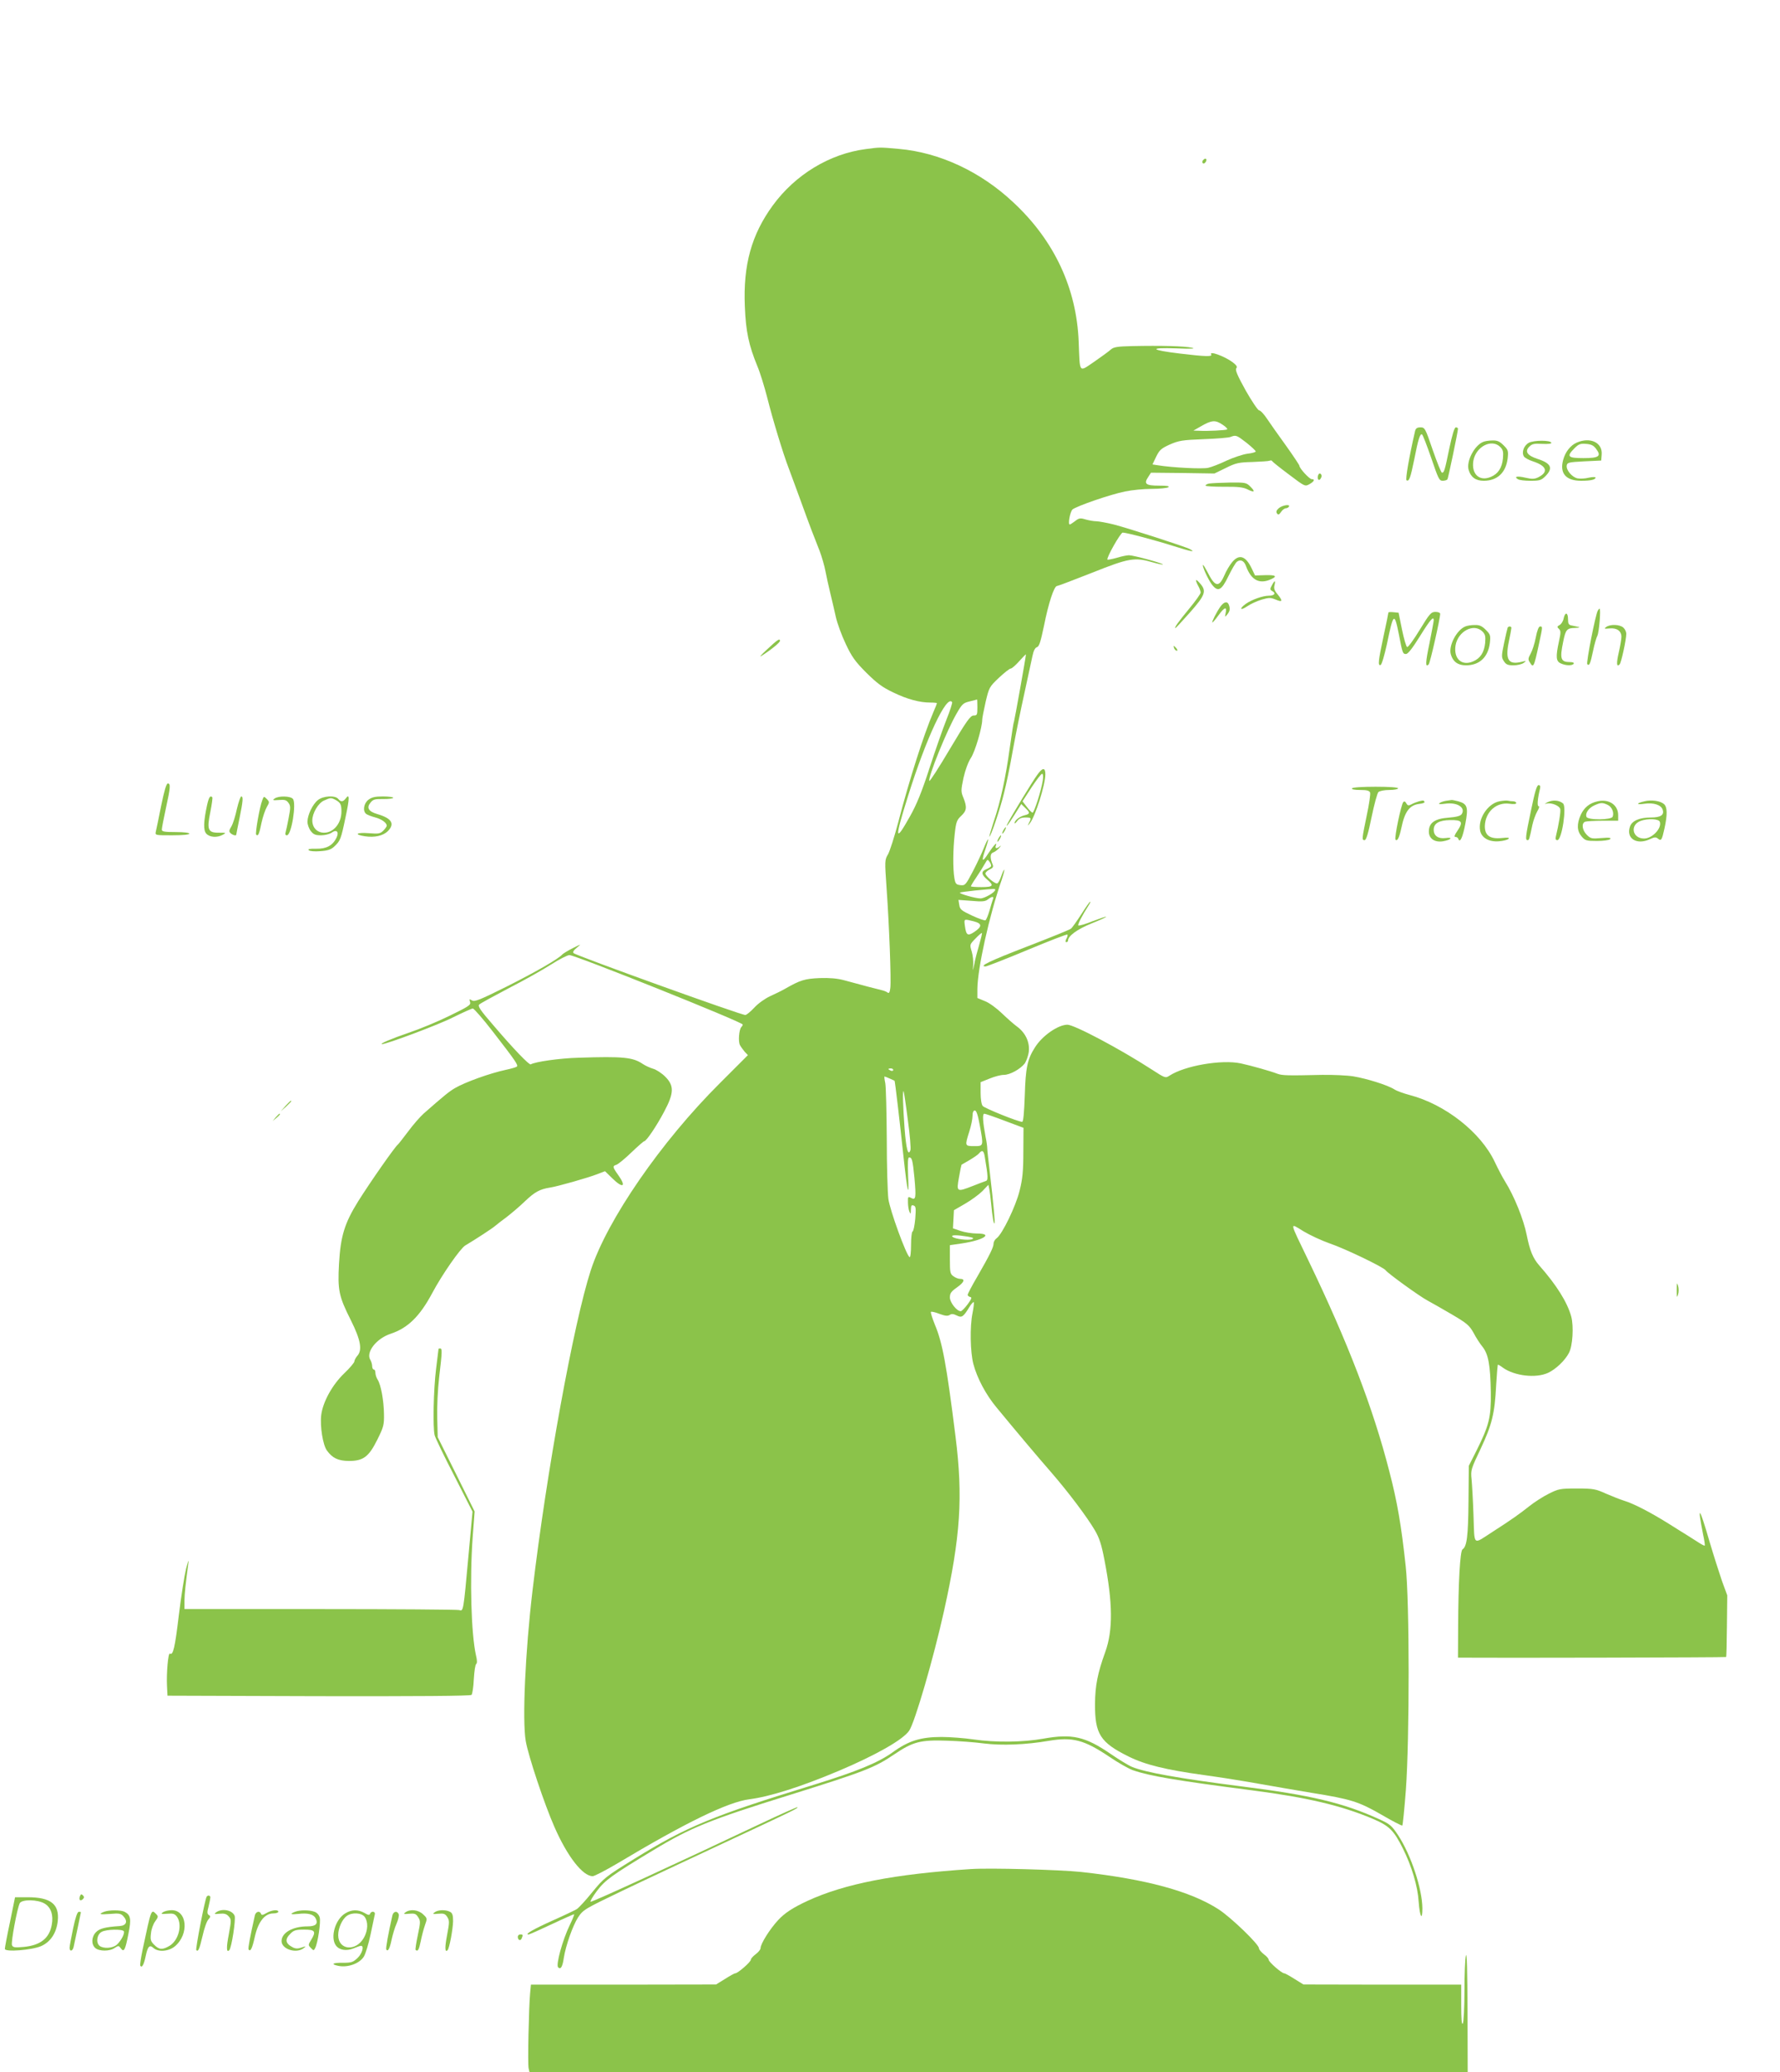 <?xml version="1.0" standalone="no"?>
<!DOCTYPE svg PUBLIC "-//W3C//DTD SVG 20010904//EN"
 "http://www.w3.org/TR/2001/REC-SVG-20010904/DTD/svg10.dtd">
<svg version="1.0" xmlns="http://www.w3.org/2000/svg"
 width="1100pt" height="1280pt" viewBox="0 0 1100 1280"
 preserveAspectRatio="xMidYMid meet">
<g transform="translate(0,1280) scale(0.1,-0.1)"
fill="#8bc34a" stroke="none">
<path d="M5350 11879 c-223 -29 -436 -158 -575 -349 -131 -180 -183 -367 -172
-623 6 -154 24 -239 77 -368 17 -40 44 -128 61 -194 33 -132 98 -347 134 -440
12 -33 44 -118 70 -190 26 -71 57 -157 70 -190 13 -33 35 -90 50 -128 14 -37
30 -93 36 -125 6 -31 19 -91 29 -132 10 -41 26 -109 35 -150 9 -41 37 -117 62
-169 37 -79 59 -109 127 -177 66 -65 99 -90 167 -122 87 -42 162 -62 229 -62
22 0 40 -2 40 -4 0 -2 -9 -26 -21 -53 -60 -139 -150 -421 -219 -686 -23 -87
-51 -174 -62 -194 -21 -35 -21 -39 -9 -212 16 -223 29 -564 23 -614 -3 -26 -8
-35 -16 -29 -6 5 -22 12 -36 15 -26 6 -130 33 -235 62 -41 11 -88 15 -150 13
-91 -4 -119 -12 -215 -67 -19 -11 -60 -31 -91 -45 -32 -15 -73 -44 -97 -70
-24 -26 -49 -46 -56 -46 -29 0 -1044 366 -1061 382 -7 6 0 18 20 34 29 24 29
24 -25 -3 -30 -15 -59 -33 -65 -39 -23 -27 -162 -107 -345 -199 -165 -82 -197
-95 -213 -85 -17 10 -18 9 -12 -10 6 -18 -8 -27 -127 -85 -73 -36 -187 -83
-253 -105 -105 -36 -183 -69 -164 -70 26 -1 350 120 438 165 61 30 116 55 123
55 7 0 63 -64 124 -143 141 -182 158 -207 148 -216 -5 -4 -36 -13 -69 -20 -98
-21 -251 -76 -314 -113 -37 -22 -63 -43 -194 -158 -21 -19 -64 -68 -95 -110
-31 -41 -59 -77 -63 -80 -19 -15 -166 -225 -245 -350 -85 -137 -109 -215 -119
-387 -9 -163 -1 -201 73 -348 61 -122 73 -186 39 -222 -9 -11 -17 -26 -17 -33
0 -7 -28 -41 -63 -74 -74 -71 -132 -177 -142 -258 -8 -68 10 -183 35 -218 34
-47 69 -64 135 -65 90 0 124 25 177 132 39 78 42 92 41 157 -1 84 -19 182 -39
213 -8 12 -14 31 -14 43 0 11 -4 20 -10 20 -5 0 -10 9 -10 20 0 11 -5 29 -11
39 -30 47 37 133 126 162 105 35 179 107 255 249 61 115 174 277 205 296 56
33 170 107 185 121 8 7 40 32 70 54 30 23 82 67 115 99 60 57 91 74 155 84 46
7 233 60 292 83 l47 18 44 -43 c67 -66 90 -54 37 20 -35 49 -36 55 -10 63 11
4 53 38 92 76 40 38 75 69 79 69 13 0 76 93 123 182 62 116 63 161 7 217 -22
22 -56 44 -75 49 -20 6 -48 19 -63 29 -62 42 -120 48 -398 39 -116 -3 -268
-25 -295 -41 -9 -6 -107 96 -229 239 -85 98 -100 121 -89 131 7 7 90 52 183
101 94 48 211 114 261 146 50 32 101 58 113 58 37 0 1071 -414 1071 -429 0 -4
-4 -11 -9 -16 -14 -16 -20 -90 -8 -111 5 -10 19 -29 29 -41 l20 -21 -174 -174
c-361 -359 -696 -844 -797 -1155 -105 -322 -274 -1248 -360 -1978 -45 -378
-64 -802 -42 -930 16 -93 116 -392 177 -530 80 -183 175 -305 237 -305 10 0
78 35 151 78 426 255 685 380 816 397 126 16 317 76 554 176 227 96 395 191
434 247 35 49 152 452 216 741 102 460 118 703 71 1077 -56 447 -81 581 -128
692 -16 40 -27 75 -24 78 3 3 27 -2 52 -12 35 -13 51 -15 64 -7 11 8 23 7 43
-3 31 -16 41 -10 78 51 12 20 25 34 28 31 2 -3 -1 -34 -8 -68 -17 -84 -14
-239 5 -313 23 -88 78 -191 143 -269 131 -159 256 -307 338 -401 106 -122 221
-275 270 -358 28 -48 41 -88 59 -182 52 -266 54 -436 5 -571 -47 -130 -62
-207 -63 -319 -1 -187 32 -239 208 -326 103 -51 231 -82 463 -114 103 -14 259
-39 347 -55 88 -16 232 -40 320 -55 243 -39 291 -54 432 -135 68 -40 127 -70
129 -67 3 3 13 101 22 219 23 317 23 1164 -1 1383 -27 251 -52 397 -101 585
-100 391 -257 799 -501 1305 -120 249 -117 232 -30 179 40 -24 113 -58 162
-75 97 -33 333 -147 346 -166 11 -17 208 -160 259 -187 24 -13 91 -51 149 -85
95 -56 109 -68 135 -114 15 -29 40 -68 56 -87 36 -46 48 -112 51 -281 2 -155
-11 -205 -90 -363 l-46 -91 -2 -220 c-2 -216 -10 -279 -37 -296 -15 -10 -26
-206 -27 -481 l-1 -188 23 0 c181 -2 1632 1 1634 4 2 1 4 88 5 192 l2 189 -33
90 c-17 50 -52 159 -77 244 -63 217 -77 232 -39 41 8 -36 12 -66 10 -68 -2 -2
-23 9 -47 25 -24 15 -52 33 -63 40 -11 7 -65 40 -120 75 -110 68 -208 119
-270 138 -22 7 -71 26 -110 43 -64 29 -79 32 -180 32 -105 0 -113 -2 -175 -33
-36 -18 -90 -53 -120 -77 -58 -46 -108 -82 -225 -157 -126 -81 -112 -93 -119
100 -3 92 -9 193 -12 225 -6 55 -3 63 56 187 70 149 87 216 96 393 4 70 9 127
11 127 3 0 17 -8 31 -19 72 -51 203 -66 278 -32 48 22 106 77 130 124 23 43
30 164 14 224 -24 88 -91 195 -197 315 -39 44 -59 92 -78 188 -20 99 -77 241
-136 335 -14 22 -41 74 -61 116 -86 184 -308 358 -528 415 -34 9 -77 24 -94
35 -41 26 -169 66 -253 80 -38 6 -124 10 -193 9 -216 -5 -245 -4 -276 7 -41
16 -158 49 -226 64 -119 25 -346 -14 -441 -76 -25 -16 -27 -15 -109 38 -196
127 -479 277 -522 277 -58 -1 -155 -68 -200 -140 -47 -73 -58 -126 -63 -297
-4 -108 -9 -163 -16 -163 -25 0 -233 84 -244 98 -8 9 -13 44 -13 81 l0 66 55
22 c31 13 70 23 88 23 39 0 103 36 130 71 10 15 22 48 25 74 6 59 -22 117 -75
155 -19 14 -60 50 -91 80 -32 31 -78 65 -104 75 l-48 20 0 55 c1 127 73 454
150 674 11 33 18 61 16 63 -2 2 -10 -15 -18 -38 -8 -24 -19 -44 -25 -46 -14
-5 -73 45 -73 61 0 7 12 18 26 25 19 8 24 16 19 29 -18 42 -17 70 3 76 11 4
28 17 38 29 10 12 12 16 4 10 -19 -18 -33 -16 -26 3 11 28 -12 4 -46 -47 -39
-61 -45 -53 -18 26 26 76 20 81 -10 7 -12 -31 -43 -97 -68 -145 -44 -84 -48
-88 -76 -85 -27 3 -32 8 -38 43 -10 58 -9 177 2 273 8 74 13 87 40 112 34 32
37 53 14 111 -16 38 -16 46 0 123 11 49 29 98 46 124 26 39 70 189 70 237 0
10 10 59 21 109 21 89 23 93 82 149 33 31 66 57 73 57 7 0 31 21 53 46 23 26
41 44 41 41 0 -15 -71 -410 -74 -416 -3 -4 -14 -77 -26 -162 -25 -183 -57
-331 -99 -454 -16 -49 -28 -91 -27 -93 7 -6 66 168 90 266 14 54 39 174 55
267 17 94 49 251 71 350 21 99 44 203 50 231 7 35 17 53 28 56 14 4 23 34 44
134 27 136 62 244 80 244 5 0 103 37 217 82 228 91 263 97 375 64 32 -9 60
-15 62 -13 6 6 -181 57 -209 57 -13 0 -47 -7 -76 -16 -29 -8 -55 -13 -57 -11
-9 9 81 167 94 167 23 0 201 -47 317 -84 104 -33 139 -40 98 -18 -30 16 -381
129 -470 152 -45 11 -94 20 -109 20 -14 0 -44 5 -65 11 -33 10 -41 9 -65 -10
-14 -11 -30 -21 -33 -21 -13 0 2 79 17 93 24 20 234 93 325 111 42 9 116 16
164 16 48 0 95 5 103 10 10 7 -7 10 -58 10 -82 0 -95 11 -66 54 l17 26 196 -2
196 -3 70 34 c62 31 80 35 164 37 52 2 100 5 107 8 7 3 14 2 16 -3 2 -4 48
-41 103 -82 99 -75 100 -75 127 -60 30 17 36 31 14 31 -14 0 -76 67 -76 83 0
4 -37 60 -82 123 -46 63 -99 139 -118 167 -19 29 -41 52 -49 52 -7 0 -45 56
-83 123 -51 92 -66 127 -58 137 8 9 2 18 -22 37 -51 38 -149 73 -133 48 9 -14
-36 -13 -194 6 -184 22 -195 38 -21 32 95 -4 123 -2 95 4 -43 10 -191 14 -370
10 -90 -2 -113 -6 -130 -21 -11 -10 -57 -44 -102 -75 -98 -66 -89 -77 -97 124
-13 329 -151 625 -404 860 -202 190 -456 308 -706 330 -122 11 -115 11 -206
-1z m2206 -1703 c20 -13 32 -26 27 -29 -9 -5 -119 -11 -173 -8 l-35 1 42 24
c72 42 93 43 139 12z m147 -111 c31 -25 57 -49 57 -54 0 -4 -23 -11 -52 -14
-28 -4 -85 -23 -127 -42 -41 -20 -93 -40 -115 -45 -36 -8 -220 1 -312 16 l-32
5 23 48 c20 41 31 51 84 75 55 24 77 28 209 33 81 3 156 9 167 14 33 13 37 11
98 -36z m-1663 -1635 c0 -46 -2 -50 -23 -50 -20 0 -43 -32 -147 -207 -68 -115
-125 -203 -127 -197 -8 25 108 312 168 415 34 60 42 67 81 76 24 6 44 11 46
12 1 0 2 -21 2 -49z m-156 32 c2 -4 -13 -53 -35 -107 -22 -55 -69 -190 -105
-300 -47 -146 -80 -226 -120 -297 -94 -168 -97 -144 -13 123 112 359 241 633
273 581z m240 -1014 c-3 -5 -17 -13 -30 -18 -32 -13 -30 -33 6 -63 45 -38 38
-47 -35 -47 -36 0 -65 2 -65 5 0 3 12 24 28 47 29 44 39 59 61 97 13 23 14 24
27 6 7 -10 11 -22 8 -27z m26 -145 c0 -15 -66 -53 -91 -53 -30 0 -133 29 -127
36 3 2 45 8 94 13 126 12 124 12 124 4z m-14 -58 c-3 -9 -13 -40 -21 -70 -9
-30 -20 -57 -25 -60 -4 -3 -42 10 -83 29 -66 31 -75 38 -79 66 l-5 31 81 -6
c65 -6 85 -4 101 9 26 20 39 20 31 1z m-120 -136 c54 -14 55 -32 5 -66 -41
-27 -50 -21 -58 36 -6 46 -8 45 53 30z m35 -146 c-11 -37 -25 -90 -30 -118
-10 -47 -10 -48 -7 -8 2 24 -2 62 -9 85 -13 43 -13 43 23 80 20 21 37 36 40
34 2 -2 -6 -35 -17 -73z m-531 -773 c0 -5 -7 -7 -15 -4 -8 4 -15 8 -15 10 0 2
7 4 15 4 8 0 15 -4 15 -10z m-23 -52 c15 -7 29 -13 31 -14 3 -2 31 -240 57
-484 22 -204 34 -251 27 -107 -3 81 -2 117 6 117 18 0 22 -15 33 -126 11 -124
9 -140 -21 -124 -18 10 -20 8 -19 -27 0 -21 4 -47 9 -58 7 -17 9 -15 9 12 1
26 4 31 17 26 14 -5 15 -17 10 -82 -4 -42 -11 -77 -17 -79 -5 -2 -9 -40 -9
-83 0 -45 -4 -78 -9 -75 -21 13 -122 291 -131 360 -5 39 -10 206 -10 371 -1
165 -5 319 -9 343 -5 23 -7 42 -5 42 2 0 16 -5 31 -12z m113 -255 c13 -94 20
-179 16 -189 -14 -37 -26 6 -36 136 -10 139 -13 236 -6 229 2 -2 14 -81 26
-176z m444 -30 c25 -135 25 -133 -34 -133 -58 0 -58 1 -30 90 11 34 20 78 20
96 0 22 5 34 14 34 10 0 19 -27 30 -87z m156 23 l115 -43 -1 -149 c0 -118 -5
-168 -23 -239 -23 -95 -107 -269 -142 -294 -10 -7 -19 -22 -19 -33 0 -22 -22
-68 -101 -205 -33 -56 -59 -106 -59 -112 0 -5 7 -11 15 -13 13 -2 9 -12 -15
-45 -18 -24 -37 -43 -43 -43 -24 0 -67 54 -67 85 0 26 8 37 45 63 45 32 51 52
17 52 -10 0 -28 7 -40 16 -20 14 -22 24 -22 103 l0 89 75 11 c134 20 196 61
92 61 -29 0 -75 7 -101 16 l-47 16 3 56 3 56 69 40 c38 22 86 57 107 78 l37
39 6 -28 c3 -15 8 -55 11 -88 8 -85 16 -128 21 -122 4 4 -5 106 -30 322 -8 66
-15 129 -15 140 0 11 -4 43 -10 70 -18 97 -21 145 -8 145 6 0 64 -20 127 -44z
m-125 -218 c22 -131 22 -150 6 -154 -9 -3 -44 -16 -79 -30 -100 -39 -102 -38
-86 52 7 42 15 78 16 79 2 1 24 14 50 29 25 15 52 33 58 41 19 23 29 18 35
-17z m-105 -497 c34 -6 41 -10 27 -16 -22 -9 -107 1 -121 15 -12 12 27 12 94
1z"/>
<path d="M7437 11813 c-10 -9 -9 -23 2 -23 5 0 11 7 15 15 5 15 -5 20 -17 8z"/>
<path d="M8745 10138 c-37 -161 -61 -300 -53 -305 16 -9 24 13 48 130 24 124
36 161 48 153 5 -3 30 -68 57 -146 43 -126 49 -140 70 -140 13 0 26 4 30 9 5
9 65 295 65 313 0 4 -6 8 -13 8 -9 0 -22 -43 -41 -132 -28 -137 -32 -148 -45
-148 -5 0 -30 63 -57 140 -46 135 -49 140 -76 140 -20 0 -29 -6 -33 -22z"/>
<path d="M9165 10070 c-54 -22 -105 -121 -89 -173 13 -45 44 -67 93 -67 84 0
137 50 148 138 5 47 3 53 -25 81 -24 24 -39 31 -69 30 -21 0 -47 -4 -58 -9z
m106 -31 c18 -18 20 -30 17 -70 -6 -60 -30 -96 -75 -115 -70 -30 -121 17 -108
99 15 88 113 139 166 86z"/>
<path d="M9448 10065 c-31 -17 -46 -59 -31 -84 5 -9 31 -23 56 -31 86 -28 98
-66 32 -99 -23 -11 -38 -11 -78 -2 -51 12 -73 7 -47 -9 8 -6 43 -10 78 -10 57
0 67 3 93 29 48 49 35 79 -49 106 -64 21 -81 46 -51 76 17 17 30 20 80 17 36
-2 58 1 56 7 -6 17 -109 16 -139 0z"/>
<path d="M9744 10066 c-39 -17 -71 -58 -84 -107 -23 -83 17 -129 111 -129 60
0 89 7 89 20 0 4 -19 4 -42 -1 -23 -6 -54 -7 -70 -4 -34 8 -70 51 -66 79 3 19
12 21 108 26 l105 5 3 37 c6 74 -70 110 -154 74z m119 -38 c35 -46 19 -58 -78
-58 -97 0 -106 10 -55 61 25 25 36 30 71 27 32 -2 47 -10 62 -30z"/>
<path d="M8146 9865 c-9 -24 5 -41 16 -20 7 11 7 20 0 27 -6 6 -12 3 -16 -7z"/>
<path d="M7473 9813 c-13 -2 -23 -8 -23 -13 0 -4 51 -7 113 -7 87 1 120 -3
146 -16 44 -22 50 -15 18 17 -25 25 -31 26 -129 25 -57 -1 -113 -4 -125 -6z"/>
<path d="M7903 9661 c-15 -13 -18 -22 -12 -32 8 -11 13 -10 26 9 8 12 21 22
29 22 7 0 16 5 19 10 11 17 -39 10 -62 -9z"/>
<path d="M7615 9328 c-15 -17 -38 -56 -50 -85 -33 -74 -57 -69 -104 25 -12 23
-24 42 -26 42 -10 0 29 -86 52 -118 39 -52 61 -41 104 48 20 41 43 81 52 89
22 18 45 8 57 -26 32 -87 83 -114 155 -81 41 18 29 27 -37 25 l-62 -2 -21 44
c-37 77 -77 90 -120 39z"/>
<path d="M7391 9215 c0 -5 6 -21 14 -35 8 -14 14 -32 15 -40 0 -8 -32 -53 -71
-100 -67 -81 -95 -120 -85 -120 2 0 43 44 90 97 95 108 104 132 61 180 -13 15
-24 24 -24 18z"/>
<path d="M7860 9184 c-13 -23 -12 -27 3 -36 24 -13 12 -28 -22 -28 -37 0 -105
-24 -142 -50 -43 -31 -35 -45 9 -15 20 14 60 32 89 41 46 13 55 13 87 0 42
-18 45 -9 11 33 -19 22 -24 36 -19 55 8 33 1 33 -16 0z"/>
<path d="M7542 9053 c-25 -36 -54 -94 -50 -98 2 -2 19 18 38 44 37 52 54 56
44 13 -5 -26 -5 -26 10 -8 17 21 19 35 10 60 -9 24 -30 19 -52 -11z"/>
<path d="M9874 9028 c-14 -23 -73 -323 -65 -331 13 -13 19 3 36 83 8 39 20 81
26 92 11 19 23 168 14 168 -2 0 -7 -5 -11 -12z"/>
<path d="M8580 9016 c0 -3 -13 -69 -30 -146 -33 -155 -36 -184 -18 -178 7 3
24 61 39 130 40 194 46 198 74 58 22 -116 24 -120 44 -120 12 0 40 36 86 110
64 103 85 127 85 98 0 -7 -12 -70 -26 -141 -25 -119 -27 -154 -5 -131 9 8 71
284 71 312 0 7 -13 12 -29 12 -27 0 -36 -10 -97 -110 -37 -61 -72 -109 -78
-107 -6 2 -20 50 -32 108 l-21 104 -31 3 c-18 2 -32 1 -32 -2z"/>
<path d="M9663 8980 c-3 -17 -14 -35 -25 -41 -16 -9 -17 -12 -4 -24 12 -12 12
-23 0 -77 -21 -97 -18 -123 11 -136 32 -15 72 -15 80 -2 4 6 -6 10 -22 10 -58
0 -65 19 -43 125 15 76 23 85 74 86 22 1 32 3 21 6 -11 2 -30 6 -42 9 -19 3
-23 11 -23 39 0 43 -18 46 -27 5z"/>
<path d="M9055 8930 c-54 -22 -105 -121 -89 -173 13 -45 44 -67 93 -67 84 0
137 50 148 138 5 47 3 53 -25 81 -24 24 -39 31 -69 30 -21 0 -47 -4 -58 -9z
m106 -31 c18 -18 20 -30 17 -70 -6 -60 -30 -96 -75 -115 -70 -30 -121 17 -108
99 15 88 113 139 166 86z"/>
<path d="M9926 8927 c-15 -11 -12 -12 22 -9 44 4 72 -16 72 -52 0 -13 -7 -56
-16 -95 -16 -69 -14 -95 5 -75 10 10 41 153 41 189 0 12 -8 29 -18 38 -22 20
-81 22 -106 4z"/>
<path d="M9317 8923 c-2 -5 -12 -47 -22 -95 -17 -81 -17 -89 -1 -113 13 -20
24 -25 59 -25 24 0 52 7 63 15 18 13 17 14 -11 7 -83 -21 -104 11 -81 123 9
42 16 81 16 86 0 11 -17 12 -23 2z"/>
<path d="M9491 8863 c-7 -38 -22 -83 -32 -101 -15 -27 -17 -36 -6 -52 23 -39
26 -34 57 110 24 111 24 110 7 110 -8 0 -18 -25 -26 -67z"/>
<path d="M4740 8788 c-40 -37 -52 -52 -30 -37 59 38 110 80 110 90 0 18 -16 7
-80 -53z"/>
<path d="M7256 8795 c4 -8 11 -15 16 -15 6 0 5 6 -2 15 -7 8 -14 15 -16 15 -2
0 -1 -7 2 -15z"/>
<path d="M6409 8012 c-26 -35 -155 -247 -178 -291 -25 -45 -1 -18 38 45 l42
67 24 -23 c32 -30 31 -38 -2 -46 -31 -7 -63 -32 -63 -48 0 -6 7 0 16 12 11 15
25 22 50 22 38 0 39 -2 23 -33 -10 -21 -9 -21 5 -3 34 42 96 239 96 303 0 44
-18 42 -51 -5z m35 -34 c-9 -60 -53 -198 -63 -198 -5 0 -21 16 -35 35 l-27 35
55 85 c31 47 60 85 66 85 6 0 8 -16 4 -42z"/>
<path d="M996 7823 c-15 -76 -30 -148 -33 -160 -5 -23 -4 -23 101 -23 64 0
106 4 106 10 0 6 -35 10 -85 10 -69 0 -85 3 -85 15 0 9 11 67 25 131 29 132
30 154 12 154 -9 0 -22 -45 -41 -137z"/>
<path d="M9462 7797 c-35 -165 -37 -187 -22 -187 10 0 11 5 30 95 6 28 20 65
30 83 11 18 15 32 8 32 -10 0 -6 47 9 108 3 15 1 22 -9 22 -11 0 -23 -42 -46
-153z"/>
<path d="M8355 7930 c-4 -6 15 -10 50 -10 42 0 57 -4 62 -16 3 -9 -6 -73 -21
-142 -30 -146 -31 -152 -13 -152 10 0 23 44 43 142 16 78 35 147 42 155 8 7
36 13 68 13 30 0 54 5 54 10 0 6 -53 10 -139 10 -83 0 -142 -4 -146 -10z"/>
<path d="M1280 7828 c-23 -106 -24 -157 -5 -178 21 -23 68 -26 103 -6 21 11
19 12 -24 12 -69 -1 -77 18 -54 129 9 46 15 87 12 90 -13 13 -21 1 -32 -47z"/>
<path d="M1464 7803 c-9 -43 -24 -91 -34 -108 -15 -25 -16 -32 -5 -42 13 -12
35 -18 35 -9 0 2 9 48 20 101 22 108 24 135 11 135 -5 0 -17 -35 -27 -77z"/>
<path d="M1621 7857 c-17 -43 -45 -206 -38 -213 12 -12 19 3 33 73 8 37 23 81
33 98 17 29 17 31 0 49 -18 18 -19 18 -28 -7z"/>
<path d="M1697 7867 c-15 -10 -11 -12 26 -9 37 3 47 0 60 -18 13 -18 13 -30 1
-92 -7 -39 -16 -79 -19 -89 -4 -13 -1 -19 8 -19 28 0 60 198 37 225 -15 18
-89 20 -113 2z"/>
<path d="M1965 7858 c-33 -26 -64 -91 -65 -134 0 -17 9 -43 21 -58 16 -21 29
-26 63 -26 23 0 52 7 65 16 32 23 48 5 30 -32 -24 -48 -62 -68 -125 -67 -40 1
-53 -2 -46 -9 6 -6 36 -9 71 -6 47 3 67 10 87 29 37 35 41 44 69 179 26 120
26 152 1 117 -16 -21 -30 -22 -46 -2 -19 23 -92 19 -125 -7z m108 1 c31 -17
37 -28 37 -72 0 -72 -48 -131 -107 -131 -43 0 -73 31 -73 76 0 45 37 108 73
123 40 18 43 18 70 4z"/>
<path d="M2276 7859 c-28 -22 -36 -69 -13 -87 6 -5 31 -15 54 -21 42 -11 73
-34 73 -52 0 -5 -10 -19 -21 -30 -19 -19 -29 -21 -90 -16 -76 6 -95 -8 -24
-19 61 -9 112 3 141 31 46 46 25 80 -64 106 -55 16 -68 39 -43 70 16 21 28 24
80 23 34 0 61 3 61 8 0 4 -29 8 -64 8 -49 0 -69 -5 -90 -21z"/>
<path d="M8769 7850 c-14 -4 -35 -12 -47 -19 -17 -9 -23 -8 -31 6 -6 12 -13
15 -19 8 -13 -13 -57 -224 -48 -232 11 -12 23 11 36 72 21 102 51 142 111 149
19 2 33 7 32 10 -2 13 -7 13 -34 6z"/>
<path d="M8935 7853 c-16 -3 -34 -9 -40 -15 -7 -6 5 -7 35 -3 74 11 129 -23
103 -64 -7 -11 -31 -18 -81 -22 -86 -6 -122 -32 -122 -86 0 -43 35 -68 87 -60
51 9 66 27 16 20 -45 -6 -73 14 -73 51 0 40 33 59 102 60 74 1 82 -11 44 -67
-18 -26 -21 -37 -12 -37 8 0 16 -5 18 -12 10 -28 27 8 43 91 20 104 14 125
-43 141 -20 5 -39 9 -42 8 -3 0 -18 -3 -35 -5z"/>
<path d="M9266 7850 c-72 -14 -134 -108 -119 -182 9 -44 55 -70 116 -65 27 2
53 9 59 15 8 8 -4 9 -43 5 -72 -7 -104 16 -103 75 3 87 71 148 152 137 27 -4
42 -2 42 4 0 6 -9 11 -19 11 -11 0 -25 2 -33 4 -7 2 -31 0 -52 -4z"/>
<path d="M9565 7845 c-21 -11 -23 -13 -7 -9 30 7 79 -13 84 -34 4 -15 -9 -95
-27 -169 -4 -16 -1 -23 9 -23 28 0 59 207 35 227 -24 20 -63 23 -94 8z"/>
<path d="M9873 7850 c-50 -11 -83 -38 -104 -83 -26 -58 -24 -100 5 -134 22
-26 30 -28 95 -28 39 0 75 5 81 11 9 9 -5 11 -53 7 -60 -5 -67 -4 -91 20 -29
29 -34 72 -10 81 9 3 58 6 110 6 l94 0 0 34 c0 64 -57 102 -127 86z m62 -22
c26 -12 41 -47 31 -73 -8 -21 -154 -22 -162 -1 -9 23 15 56 49 71 40 18 50 18
82 3z"/>
<path d="M10162 7850 c-52 -12 -52 -23 1 -15 55 8 103 -7 112 -37 11 -32 -12
-48 -72 -48 -71 0 -118 -20 -130 -56 -26 -74 42 -116 123 -78 28 13 37 14 49
4 21 -17 25 -11 41 62 19 87 18 132 -3 151 -23 20 -79 28 -121 17z m95 -126
c15 -39 -46 -104 -97 -104 -73 0 -89 84 -21 109 44 16 111 13 118 -5z"/>
<path d="M6200 7670 c-6 -11 -8 -20 -6 -20 3 0 10 9 16 20 6 11 8 20 6 20 -3
0 -10 -9 -16 -20z"/>
<path d="M6170 7620 c-6 -11 -8 -20 -6 -20 3 0 10 9 16 20 6 11 8 20 6 20 -3
0 -10 -9 -16 -20z"/>
<path d="M6682 7152 c-28 -43 -56 -83 -64 -89 -7 -6 -130 -56 -273 -111 -228
-88 -299 -122 -254 -122 7 0 123 45 257 101 134 56 246 99 248 96 3 -3 1 -15
-6 -26 -7 -14 -7 -21 0 -21 5 0 10 4 10 9 0 29 56 70 144 106 53 21 94 40 92
42 -2 2 -40 -11 -85 -28 -44 -18 -84 -29 -87 -26 -6 5 23 61 64 125 8 12 12
22 9 22 -3 0 -28 -35 -55 -78z"/>
<path d="M1764 5968 l-29 -33 33 29 c17 17 32 31 32 33 0 8 -8 1 -36 -29z"/>
<path d="M1704 5898 l-19 -23 23 19 c21 18 27 26 19 26 -2 0 -12 -10 -23 -22z"/>
<path d="M10362 4830 c0 -45 1 -50 8 -27 5 15 5 39 0 55 -7 22 -8 17 -8 -28z"/>
<path d="M2710 4467 c0 -1 -7 -57 -15 -122 -16 -128 -21 -362 -9 -411 4 -16
58 -129 121 -250 l113 -222 -25 -273 c-32 -350 -31 -343 -58 -335 -12 3 -399
6 -859 6 l-838 0 0 53 c1 45 6 96 25 237 2 19 -4 1 -15 -40 -10 -41 -31 -172
-45 -289 -24 -200 -35 -248 -55 -236 -11 7 -22 -123 -18 -200 l3 -60 934 -3
c603 -1 938 1 945 8 5 5 12 49 14 97 3 49 9 91 15 94 6 5 6 23 -2 55 -29 131
-39 464 -20 728 l12 159 -114 230 -114 229 -3 117 c-2 66 3 177 12 254 19 160
19 177 6 177 -5 0 -10 -1 -10 -3z"/>
<path d="M6450 2060 c-127 -23 -298 -25 -435 -5 -55 8 -143 15 -196 15 -129 0
-204 -23 -303 -95 -91 -65 -221 -118 -486 -200 -623 -191 -786 -258 -1110
-458 -178 -110 -188 -118 -260 -206 -41 -51 -84 -97 -95 -104 -11 -7 -78 -39
-150 -71 -120 -54 -175 -86 -149 -86 6 0 71 29 145 64 74 35 136 62 137 61 2
-2 -10 -32 -27 -67 -44 -90 -87 -246 -72 -261 16 -16 27 3 35 57 12 78 56 201
88 251 32 48 39 52 268 162 129 62 411 194 625 294 446 208 468 219 463 225
-3 2 -110 -46 -239 -107 -513 -243 -1030 -480 -1039 -477 -5 2 13 32 39 67 51
67 89 95 349 252 230 139 351 188 837 339 467 146 530 170 652 253 114 77 161
90 326 84 72 -2 175 -10 227 -17 110 -14 261 -8 400 16 149 25 219 7 378 -100
53 -36 117 -72 142 -81 103 -36 267 -64 740 -125 338 -44 547 -93 742 -175
102 -43 131 -71 187 -183 55 -110 92 -233 98 -330 7 -93 23 -122 23 -40 -1
120 -70 329 -150 451 -40 60 -50 69 -119 100 -220 100 -420 148 -851 202 -384
49 -591 86 -674 120 -22 9 -81 45 -132 80 -158 108 -238 126 -414 95z"/>
<path d="M6000 1254 c-476 -31 -781 -91 -1011 -197 -90 -42 -139 -74 -180
-118 -52 -56 -109 -147 -109 -174 0 -8 -13 -24 -30 -37 -16 -12 -30 -27 -30
-34 0 -14 -81 -84 -96 -84 -6 0 -34 -16 -64 -35 l-55 -34 -572 -1 -572 0 -5
-53 c-8 -84 -16 -441 -9 -465 l5 -22 2899 0 2899 0 -1 378 c-1 249 -4 365 -10
342 -5 -19 -9 -118 -9 -220 0 -102 -5 -192 -10 -200 -7 -10 -10 27 -10 113 l0
127 -487 0 -488 1 -55 34 c-30 19 -58 35 -64 35 -15 0 -96 70 -96 84 0 7 -13
22 -30 34 -16 13 -30 29 -30 37 0 24 -172 190 -249 240 -173 112 -450 187
-849 231 -131 14 -567 26 -682 18z"/>
<path d="M494 1086 c-4 -9 -4 -20 0 -23 3 -4 12 -1 18 5 9 9 9 15 0 24 -9 9
-13 7 -18 -6z"/>
<path d="M1277 1083 c-11 -18 -70 -323 -64 -330 12 -11 19 4 39 89 10 45 26
91 36 101 13 15 14 20 3 27 -11 6 -12 17 -2 53 6 25 11 51 11 56 0 13 -17 15
-23 4z"/>
<path d="M62 928 c-18 -84 -32 -159 -32 -167 0 -21 166 -8 224 17 59 26 95 82
103 155 11 104 -43 147 -186 147 l-78 0 -31 -152z m215 112 c38 -23 54 -70 43
-130 -15 -84 -70 -127 -174 -137 -56 -5 -66 -3 -72 11 -7 18 32 227 48 259 13
25 112 24 155 -3z"/>
<path d="M643 990 c-37 -15 -27 -18 40 -13 53 5 65 2 80 -15 28 -31 18 -57
-23 -60 -90 -6 -124 -15 -146 -37 -29 -29 -31 -75 -6 -98 24 -22 91 -22 121 0
23 15 25 15 38 -3 19 -26 27 -11 47 92 18 89 14 114 -24 134 -23 12 -97 12
-127 0z m122 -120 c8 -12 -17 -60 -43 -83 -25 -23 -84 -26 -107 -7 -24 20 -16
72 15 87 30 15 126 17 135 3z"/>
<path d="M1007 987 c-15 -10 -11 -12 26 -9 37 3 47 0 61 -19 34 -50 10 -145
-46 -179 -44 -26 -64 -25 -95 6 -22 22 -25 32 -20 71 2 25 14 58 26 74 19 26
20 31 7 44 -32 32 -30 39 -85 -220 -10 -49 -17 -93 -14 -98 10 -16 22 6 33 58
13 62 24 74 49 51 29 -26 94 -21 132 11 89 75 76 223 -20 223 -20 0 -45 -6
-54 -13z"/>
<path d="M1336 987 c-15 -11 -12 -12 21 -9 29 3 43 -1 56 -16 17 -19 17 -24 1
-111 -16 -82 -15 -116 3 -98 14 14 41 190 33 212 -14 36 -78 48 -114 22z"/>
<path d="M1646 982 c-22 -13 -30 -14 -33 -4 -8 20 -32 14 -38 -10 -29 -130
-43 -203 -39 -210 11 -18 23 5 39 79 21 92 61 143 114 143 17 0 31 5 31 10 0
16 -42 11 -74 -8z"/>
<path d="M1823 990 c-35 -14 -28 -18 21 -13 57 7 93 -2 106 -26 18 -35 2 -51
-49 -51 -92 0 -161 -39 -161 -91 0 -50 90 -79 136 -44 17 13 16 14 -13 4 -23
-8 -38 -7 -55 2 -45 24 -49 49 -13 84 20 21 34 25 85 25 68 0 75 -11 42 -65
-18 -29 -18 -31 -1 -48 17 -18 18 -18 27 0 16 30 35 159 28 187 -4 16 -17 31
-32 36 -31 12 -91 12 -121 0z"/>
<path d="M2133 980 c-61 -37 -93 -146 -58 -197 21 -30 65 -37 110 -19 21 9 41
16 46 16 21 0 7 -49 -22 -76 -27 -25 -37 -29 -90 -29 -64 1 -78 -9 -28 -19 60
-12 132 15 158 58 10 17 29 78 41 136 12 58 24 113 26 123 6 20 -22 24 -29 5
-3 -10 -12 -9 -35 5 -39 22 -79 22 -119 -3z m121 -22 c22 -31 20 -83 -5 -128
-50 -88 -159 -77 -159 16 0 44 25 99 54 119 32 23 92 19 110 -7z"/>
<path d="M2506 987 c-15 -11 -12 -12 23 -9 33 3 42 0 55 -21 15 -23 15 -31 -2
-111 -10 -47 -16 -88 -14 -91 14 -13 21 0 32 53 6 31 18 76 26 99 15 42 15 43
-12 68 -30 28 -79 33 -108 12z"/>
<path d="M2686 987 c-15 -11 -12 -12 23 -9 33 3 42 0 55 -20 14 -22 14 -32 -1
-111 -15 -78 -14 -111 3 -94 11 11 33 130 34 179 0 37 -4 50 -19 58 -27 14
-74 13 -95 -3z"/>
<path d="M452 888 c-12 -57 -22 -111 -22 -120 0 -26 19 -22 25 5 9 41 45 211
45 214 0 2 -6 3 -13 3 -9 0 -21 -35 -35 -102z"/>
<path d="M2425 968 c-26 -114 -42 -204 -38 -211 10 -16 22 6 33 61 7 31 20 76
31 100 10 23 16 49 13 57 -9 23 -33 18 -39 -7z"/>
<path d="M3200 836 c0 -22 17 -28 24 -10 9 22 8 24 -9 24 -8 0 -15 -6 -15 -14z"/>
</g>
</svg>
